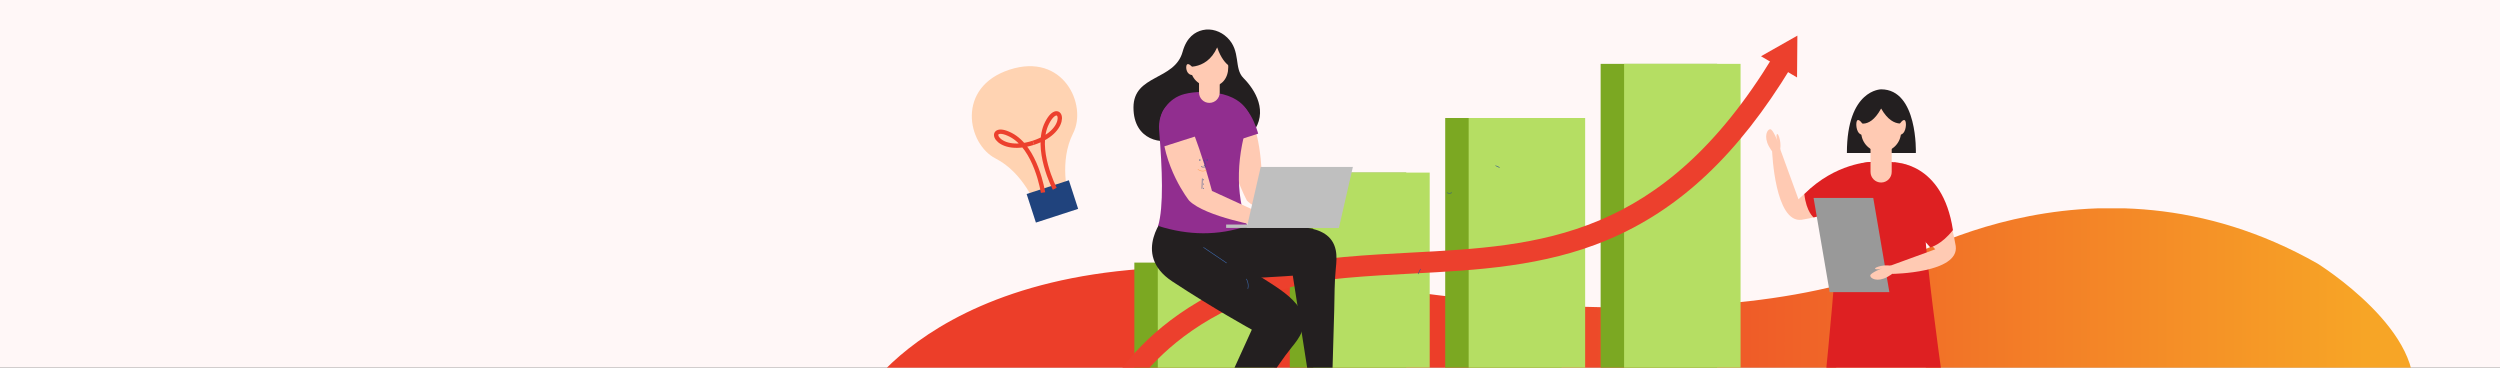 <svg width="2040" height="300" viewBox="0 0 2040 300" fill="none" xmlns="http://www.w3.org/2000/svg">
<rect x="0" y="0" width="2040" height="300" fill="#333333" stroke="none"/>
<g clip-path="url(#clip0_323_7505)">
<rect width="2040" height="300" fill="#FFF7F7"/>
<g clip-path="url(#clip1_323_7505)">
<path d="M701 328.04C701 328.04 778.5 183.5 1077.18 225.72C1077.18 225.72 1357.6 284.84 1535.71 222.12C1535.71 222.12 1704.84 109.38 1891 215C1891 215 1983 272 1967.71 328.03H701V328.04Z" fill="url(#paint0_linear_323_7505)"/>
</g>
<g clip-path="url(#clip2_323_7505)">
<path d="M1020.67 214.301H925.627V337.397H1020.67V214.301Z" fill="#7BA822"/>
<path d="M1147.5 140.851H1052.46V337.397H1147.5V140.851Z" fill="#7BA822"/>
<path d="M1274.33 96.282H1179.29V337.397H1274.33V96.282Z" fill="#7BA822"/>
<path d="M1401.16 52.118H1306.12V337.813H1401.16V52.118Z" fill="#7BA822"/>
<path d="M1039.81 214.301H944.76V337.397H1039.81V214.301Z" fill="#B5DE63"/>
<path d="M1166.64 140.851H1071.59V337.397H1166.64V140.851Z" fill="#B5DE63"/>
<path d="M1293.48 96.282H1198.43V337.397H1293.48V96.282Z" fill="#B5DE63"/>
<path d="M1420.31 52.118H1325.26V337.813H1420.31V52.118Z" fill="#B5DE63"/>
<path d="M911.845 337.397H893.021C893.48 336.255 906.132 305.828 936.862 276.819C964.959 250.306 1015.56 217.138 1097.05 209.694C1115.43 208.019 1133.86 207.049 1151.67 206.11C1256.85 200.586 1356.2 195.36 1447.02 45.868L1461.63 54.763C1418.19 126.261 1370.54 171.076 1311.66 195.786C1259.74 217.575 1205.25 220.444 1152.56 223.217C1134.9 224.145 1116.65 225.105 1098.59 226.758C1022.42 233.711 975.33 264.267 949.237 288.668C920.927 315.149 911.93 337.162 911.824 337.418L911.845 337.397Z" fill="#EC402D"/>
<path d="M1466.39 63.199L1466.66 29.071L1436.98 45.89L1466.39 63.199Z" fill="#EC402D"/>
<path d="M1001.37 30.617C996.062 25.488 988.536 22.907 981.342 24.56C975.213 25.978 968.274 30.351 965.023 42.221C958.521 65.961 924.913 60.597 924.913 87.728C924.913 114.86 948.928 118.54 960.226 112.887C971.525 107.235 1008.81 125.355 1022.09 108.376C1035.37 91.397 1024.23 73.267 1014.66 63.7C1006.61 55.648 1012.89 41.72 1001.38 30.607L1001.37 30.617Z" fill="#231F20"/>
<path d="M988.675 70.441H986.842C978.368 70.441 971.439 63.508 971.439 55.03V44.556C971.439 36.078 978.368 29.146 986.842 29.146C995.315 29.146 1002.24 36.078 1002.24 44.556V55.03C1002.24 63.508 997.149 70.441 988.675 70.441Z" fill="#FFCAB3"/>
<path d="M1017.55 163.759C1017.55 163.759 1000.52 133.087 1000.52 97.636C1000.52 83.335 1006.53 75.293 1018.63 93.232C1030.72 111.181 1029.8 152.902 1029.8 152.902L1076.97 174.488V184.887C1076.97 184.887 1030.88 177.091 1017.55 163.749V163.759Z" fill="#FFCAB3"/>
<path d="M997.703 184.354C1008.94 184.087 1020.22 184.332 1031.43 184.898C1049.25 185.783 1084.95 179.746 1089.96 204.073C1090.97 209.011 1090.54 214.12 1090.02 219.132C1088.87 230.256 1089.04 241.55 1088.74 252.738C1088.25 271.028 1087.72 289.329 1087.15 307.62C1087.11 308.942 1087.07 310.265 1087.04 311.587H1068.43L1054.93 224.945C1054.93 224.945 1020.03 227.782 979.082 227.782C938.131 227.782 945.581 184.354 945.581 184.354H997.693H997.703Z" fill="#231F20"/>
<path d="M995.987 203.604C1005.52 209.555 1014.8 215.965 1023.86 222.609C1038.26 233.157 1071.4 247.746 1062.21 270.826C1060.35 275.508 1057.18 279.539 1053.99 283.442C1046.93 292.102 1040.86 301.626 1034.47 310.809C1024 325.814 1013.5 340.809 1002.99 355.783C1002.23 356.86 1001.48 357.948 1000.71 359.025L985.157 348.787L1021.49 268.991C1021.49 268.991 990.785 252.162 956.581 229.637C922.376 207.113 951.614 174.936 951.614 174.936L995.987 203.604Z" fill="#231F20"/>
<path d="M1019.81 95.098C1019.81 95.098 1016.11 75.091 981.512 75.037C981.512 75.037 981.47 75.037 981.448 75.037C981.427 75.037 981.406 75.037 981.384 75.037C975.554 75.048 970.661 75.677 966.547 76.722C953.447 80.05 944.718 92.464 945.815 105.944C948.512 139.049 949.589 168.324 945.059 184.343C969.745 192.203 994.015 192.491 1017.82 184.343C1007.7 156.87 1009.01 125.899 1019.8 95.098H1019.81Z" fill="#912E8F"/>
<path d="M970.373 163.759C970.373 163.759 948.117 135.934 948.117 100.484C948.117 86.182 960.78 81.969 966.994 93.232C977.451 112.183 988.962 155.803 988.962 155.803L1029.8 174.488V184.887C1029.8 184.887 983.707 177.091 970.373 163.749V163.759Z" fill="#FFCAB3"/>
<path d="M986.852 83.953C982.183 83.953 978.399 80.167 978.399 75.496V67.038H995.294V75.496C995.294 80.167 991.51 83.953 986.841 83.953H986.852Z" fill="#FFCAB3"/>
<path d="M1092.54 185.975H1017.32L1028.73 136.244H1103.95L1092.54 185.975Z" fill="#BFBFBF"/>
<path d="M1091.8 183.223H1000.52V185.964H1091.8V183.223Z" fill="#BFBFBF"/>
<path d="M949.748 119.51L982.439 109.069C982.439 109.069 974.125 76.957 956.612 83.9C939.089 90.843 949.748 119.521 949.748 119.521V119.51Z" fill="#912E8F"/>
<path d="M993.983 119.51L1026.67 109.069C1026.67 109.069 1018.36 76.957 1000.85 83.9C983.324 90.843 993.983 119.521 993.983 119.521V119.51Z" fill="#912E8F"/>
<path d="M964.181 53.888C964.181 53.888 984.006 59.381 993.216 38.659C999.302 56.309 1008.72 55.968 1008.72 55.968C1008.72 55.968 1006.71 26.287 986.852 26.287C966.995 26.287 964.191 53.888 964.191 53.888H964.181Z" fill="#231F20"/>
<path d="M967.954 54.774C967.954 54.774 967.688 61.269 973.486 61.269C979.284 61.269 968.221 46.604 967.954 54.774Z" fill="#FFCAB3"/>
<path d="M1534.99 72.894C1534.99 72.894 1507.07 72.894 1507.07 124.821H1563.34C1563.34 124.821 1565.09 72.894 1534.99 72.894Z" fill="#231F20"/>
<path d="M1535.57 131.839C1535.57 131.839 1539.35 167.642 1470.18 179.341C1448.26 182.263 1446.07 123.542 1446.07 123.542L1452.61 121.569L1467.58 162.661C1467.58 162.661 1496.75 131.85 1535.57 131.85V131.839Z" fill="#FFCAB3"/>
<path d="M1569.22 503.622H1553.79L1535.3 303.493L1510.8 503.622H1495.36L1498.8 269.471H1571.81L1569.22 503.622Z" fill="#FFCAB3"/>
<path d="M1534.99 123.958H1535C1543.96 123.958 1551.23 116.685 1551.23 107.715V96.666C1551.23 87.695 1543.96 80.423 1535 80.423H1534.99C1526.02 80.423 1518.75 87.695 1518.75 96.666V107.715C1518.75 116.685 1526.02 123.958 1534.99 123.958Z" fill="#FFCAB3"/>
<path d="M1569.58 167.482C1569.58 124.224 1534.99 132.874 1534.99 132.874C1534.99 132.874 1500.4 124.224 1500.4 167.482C1500.4 210.739 1483.31 368.56 1483.31 368.56C1519.65 381.347 1556.44 380.323 1593.59 368.56C1593.59 368.56 1569.58 210.739 1569.58 167.482Z" fill="#DE2022"/>
<path d="M1547.15 132.596C1547.15 132.596 1584.2 131.604 1595.88 200.82C1598.8 222.758 1544.3 223.484 1544.3 223.484L1541.82 217.063L1579.2 203.423C1579.2 203.423 1547.15 171.449 1547.15 132.596Z" fill="#FFCAB3"/>
<path d="M1534.99 148.935C1530.21 148.935 1526.34 145.064 1526.34 140.286V118.316H1543.63V140.286C1543.63 145.064 1539.76 148.935 1534.99 148.935Z" fill="#FFCAB3"/>
<path d="M1472.32 158.363C1474.05 173.177 1479.95 177.432 1479.95 177.432L1504.79 171.268L1526.33 132.17C1526.33 132.17 1497.91 132.756 1472.31 158.363H1472.32Z" fill="#DE2022"/>
<path d="M1593.6 187.745C1584.14 199.829 1575.16 201.898 1575.16 201.898L1541.82 165.071L1545.63 132.596C1545.63 132.596 1585.08 131.572 1593.6 187.745Z" fill="#DE2022"/>
<path d="M1513.96 98.863C1513.96 98.863 1524.57 107.672 1535 88.539C1545.76 107.48 1557.72 98.863 1557.72 98.863C1557.72 98.863 1553.68 77.277 1535.22 77.277C1516.76 77.277 1513.96 98.863 1513.96 98.863Z" fill="#231F20"/>
<path d="M1541.73 238.404H1493.02L1479.88 161.498H1528.58L1541.73 238.404Z" fill="#999999"/>
<path d="M1452.53 122.592C1452.53 122.592 1453.65 117.804 1451.84 112.045C1450.03 106.286 1448.54 110.754 1450.68 115.671C1450.68 115.671 1446.86 105.432 1444.49 105.432C1442.13 105.432 1439.04 111.085 1443.3 119.19C1445.89 123.776 1447.16 124.821 1447.16 124.821L1452.53 122.592Z" fill="#FFCAB3"/>
<path d="M1543.29 216.882C1543.29 216.882 1538.51 215.762 1532.75 217.575C1526.99 219.388 1531.46 220.871 1536.37 218.738C1536.37 218.738 1526.14 222.556 1526.14 224.913C1526.14 227.27 1531.79 230.373 1539.89 226.107C1544.47 223.516 1545.52 222.246 1545.52 222.246L1543.29 216.871V216.882Z" fill="#FFCAB3"/>
<path d="M1555.24 101.305C1555.24 101.305 1555.53 110.136 1549.4 110.136C1543.27 110.136 1554.95 90.192 1555.24 101.305Z" fill="#FFCAB3"/>
<path d="M1514.74 101.305C1514.74 101.305 1514.45 110.136 1520.58 110.136C1526.71 110.136 1515.02 90.192 1514.74 101.305Z" fill="#FFCAB3"/>
<path d="M823.839 56.836C780.017 71.069 789.25 117.53 812.415 129.34C835.59 141.158 845.633 168.615 845.633 168.615L858.738 164.353L871.842 160.092C871.842 160.092 863.85 131.962 875.661 108.783C887.473 85.605 867.661 42.586 823.839 56.828V56.836Z" fill="#FFD3B2"/>
<path d="M872.197 147.099L837.725 158.3L845.297 181.633L879.769 170.433L872.197 147.099Z" fill="#20437D"/>
<path d="M851.108 157.151C851.108 157.151 845.633 120.67 824.649 109.974C803.664 99.269 811.208 126.907 843.21 116.504" stroke="#EC402D" stroke-width="3.54" stroke-miterlimit="10"/>
<path d="M860.686 154.037C860.686 154.037 843.694 121.3 854.393 100.312C865.092 79.316 875.213 106.109 843.211 116.512" stroke="#EC402D" stroke-width="3.54" stroke-miterlimit="10"/>
<path d="M980.062 135.892C980.062 135.892 981.853 137.022 984.092 135.892" stroke="#2C4E8F" stroke-width="0.42" stroke-miterlimit="10"/>
<path d="M982.322 130.591C982.322 130.591 984.944 135.156 982.322 135.156" stroke="#2C4E8F" stroke-width="0.42" stroke-miterlimit="10"/>
<path d="M979.06 131.135C979.36 131.135 979.604 130.892 979.604 130.591C979.604 130.291 979.36 130.047 979.06 130.047C978.76 130.047 978.517 130.291 978.517 130.591C978.517 130.892 978.76 131.135 979.06 131.135Z" fill="#2C4E8F"/>
<path d="M984.496 130.591C984.496 130.89 984.741 131.135 985.04 131.135C985.338 131.135 985.583 130.89 985.583 130.591C985.583 130.293 985.338 130.047 985.04 130.047C984.741 130.047 984.496 130.293 984.496 130.591Z" fill="#2C4E8F"/>
<path d="M1180.66 157.222C1180.66 157.222 1182.45 158.352 1184.69 157.222" stroke="#2C4E8F" stroke-width="0.42" stroke-miterlimit="10"/>
<path d="M1157.13 223.644L1159.2 219.42" stroke="#2C4E8F" stroke-width="0.42" stroke-miterlimit="10"/>
<path d="M1220.33 135.145L1223.7 136.734" stroke="#2C4E8F" stroke-width="0.42" stroke-miterlimit="10"/>
<path d="M980.99 145.608L980.798 154.033" stroke="#2C4E8F" stroke-width="0.42" stroke-miterlimit="10"/>
<path d="M981.778 146.738C981.778 146.941 981.949 147.111 982.151 147.111C982.354 147.111 982.524 146.941 982.524 146.738C982.524 146.535 982.354 146.365 982.151 146.365C981.949 146.365 981.778 146.535 981.778 146.738Z" fill="#2C4E8F"/>
<path d="M981.778 150.204C981.778 150.407 981.949 150.577 982.151 150.577C982.354 150.577 982.524 150.407 982.524 150.204C982.524 150.002 982.354 149.831 982.151 149.831C981.949 149.831 981.778 150.002 981.778 150.204Z" fill="#2C4E8F"/>
<path d="M981.778 153.66C981.778 153.862 981.949 154.033 982.151 154.033C982.354 154.033 982.524 153.862 982.524 153.66C982.524 153.457 982.354 153.286 982.151 153.286C981.949 153.286 981.778 153.457 981.778 153.66Z" fill="#2C4E8F"/>
<path d="M977.408 138.089C977.408 138.089 980.649 141.054 984.496 138.771" stroke="#FF9F56" stroke-width="0.42" stroke-miterlimit="10"/>
<path d="M982.013 201.844L1000.94 214.632" stroke="#3F71BC" stroke-width="0.42" stroke-miterlimit="10"/>
<path d="M1017.04 227.568C1017.04 227.568 1019.39 231.386 1018.22 235.684" stroke="#3F71BC" stroke-width="0.42" stroke-miterlimit="10"/>
</g>
</g>
<defs>
<linearGradient id="paint0_linear_323_7505" x1="1930" y1="328.04" x2="1217.5" y2="328.04" gradientUnits="userSpaceOnUse">
<stop stop-color="#F7A526"/>
<stop offset="1" stop-color="#EC3E29"/>
</linearGradient>
<clipPath id="clip0_323_7505">
<rect width="2040" height="300" fill="white"/>
</clipPath>
<clipPath id="clip1_323_7505">
<rect width="1267.36" height="158.04" fill="white" transform="translate(701 170)"/>
</clipPath>
<clipPath id="clip2_323_7505">
<rect width="813" height="501" fill="white" transform="translate(783 22)"/>
</clipPath>
</defs>
</svg>

